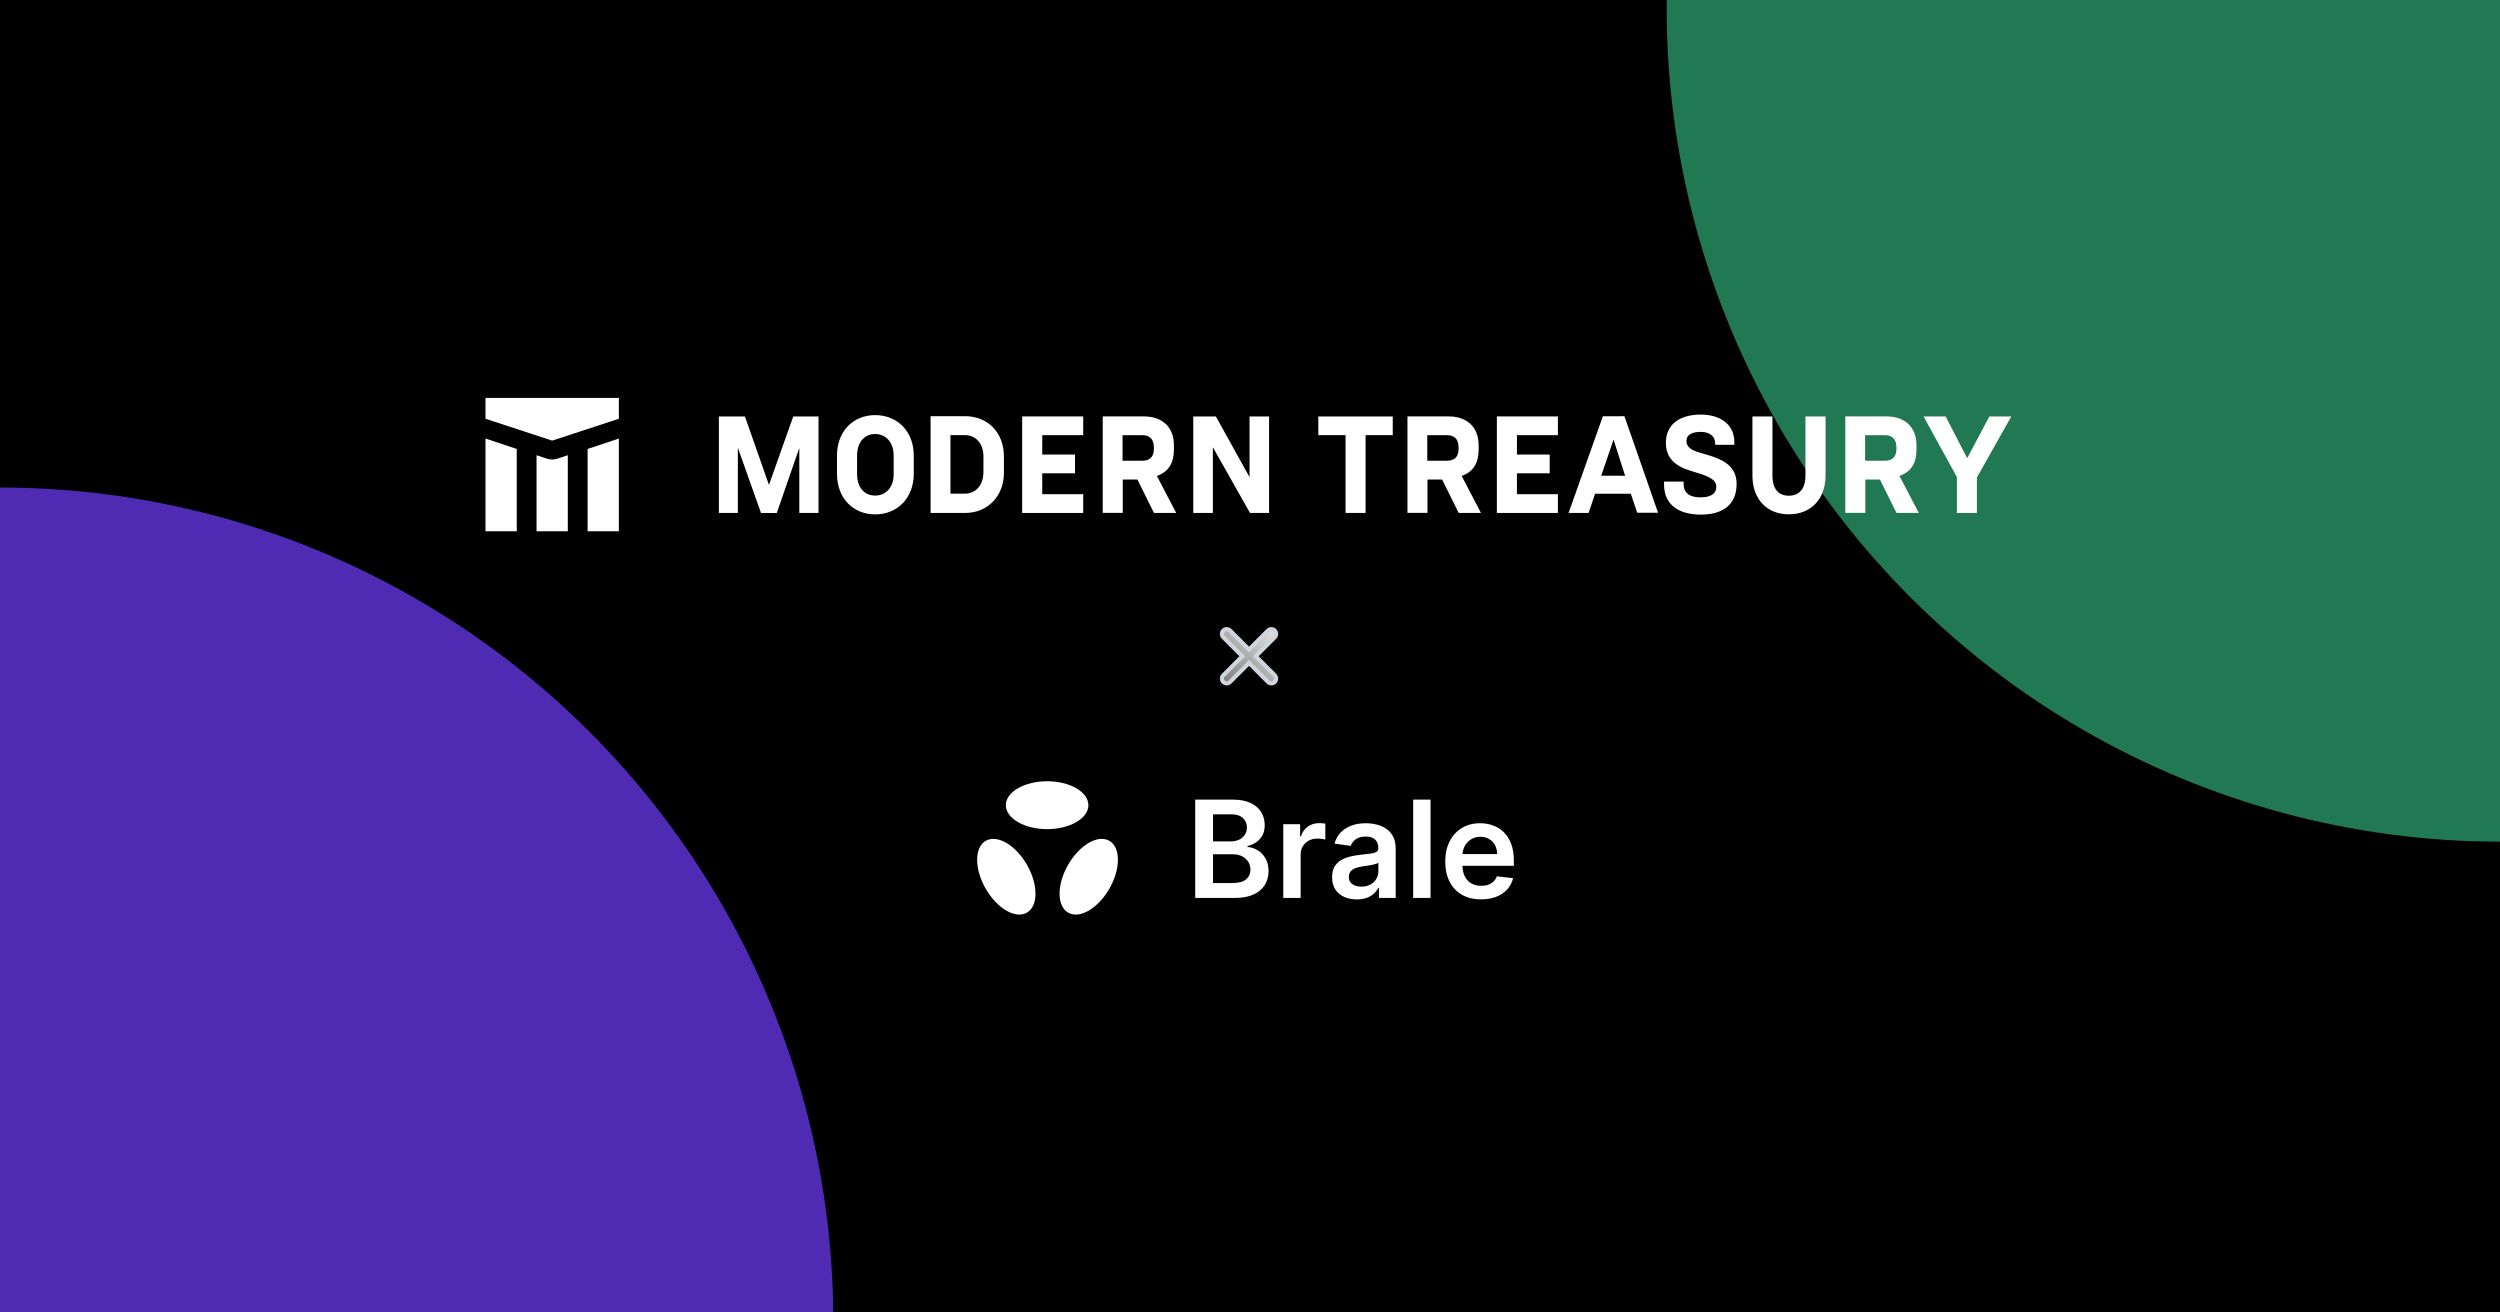 <svg width="1200" height="630" viewBox="0 0 1200 630" fill="none" xmlns="http://www.w3.org/2000/svg">
<g clip-path="url(#clip0_2707_27217)">
<rect width="1200" height="630" fill="white"/>
<rect width="1200" height="630" fill="black"/>
<g filter="url(#filter0_f_2707_27217)">
<mask id="mask0_2707_27217" style="mask-type:alpha" maskUnits="userSpaceOnUse" x="-101" y="-385" width="1401" height="1401">
<circle cx="599.531" cy="315.538" r="700.037" transform="rotate(45 599.531 315.538)" fill="white"/>
</mask>
<g mask="url(#mask0_2707_27217)">
<g filter="url(#filter1_d_2707_27217)">
<circle cx="1200" cy="-0.002" r="400" transform="rotate(-90 1200 -0.002)" fill="#2BA16F" fill-opacity="0.75"/>
<ellipse cx="-0.004" cy="630" rx="400" ry="400" transform="rotate(-180 -0.004 630)" fill="#6938EF" fill-opacity="0.75"/>
</g>
</g>
</g>
<g clip-path="url(#clip1_2707_27217)">
<path d="M265.044 211.5L297.053 201V191H233.035V201L265.044 211.5Z" fill="white"/>
<path d="M233.035 210.5V255H248.039V215.5L233.035 210.5Z" fill="white"/>
<path d="M297.051 210.5V255H282.047V215.5L297.051 210.5Z" fill="white"/>
<path d="M272.547 218.5L269.094 219.651C267.592 220.151 266.84 220.402 266.072 220.501C265.39 220.589 264.7 220.589 264.018 220.501C263.25 220.402 262.498 220.151 260.996 219.651L257.543 218.5V255H272.547V218.5Z" fill="white"/>
<path d="M490.645 246.22H519.939V237.213H500.282V227.181H515.998V218.182H500.282V208.88H519.939V199.889H490.645V246.22Z" fill="white"/>
<path d="M718.492 246.22H747.787V237.213H728.13V227.181H743.846V218.182H728.13V208.88H747.787V199.889H718.492V246.22Z" fill="white"/>
<path d="M369.101 232.775L357.58 199.914H345.066V246.215H354.164V214.895L365.287 246.23H372.859L383.672 214.998V246.215H392.889V199.898H380.756L369.101 232.775Z" fill="white"/>
<path d="M563.481 215.727V213.742C563.481 204.536 557.364 199.881 549.179 199.881H529.316V246.189H538.93V230.192H545.97L553.914 246.221H564.585L555.29 228.444C561.202 226.379 563.481 221.939 563.481 215.727ZM553.853 215.6C553.853 219.619 551.468 221.16 548.361 221.16H538.827V208.88H548.361C551.468 208.88 553.853 210.469 553.853 214.663V215.6Z" fill="white"/>
<path d="M709.744 215.727V213.742C709.744 204.536 703.618 199.881 695.443 199.881H675.578V246.189H685.194V230.192H692.226L700.17 246.221H710.871L701.601 228.444C707.465 226.379 709.744 221.939 709.744 215.727ZM700.113 215.6C700.113 219.619 697.731 221.16 694.623 221.16H685.091V208.88H694.623C697.731 208.88 700.113 210.469 700.113 214.663V215.6Z" fill="white"/>
<path d="M420.084 199.246C409.517 199.246 401.754 207.03 401.754 218.603V227.46C401.754 239.041 409.421 246.904 420.084 246.904C430.746 246.904 438.604 239.041 438.604 227.46V218.603C438.604 206.999 430.643 199.246 420.084 199.246ZM428.958 227.555C428.958 234.291 424.89 237.881 420.06 237.881C415.229 237.881 411.4 234.37 411.4 227.555V218.77C411.4 211.939 415.19 208.325 420.06 208.325C424.93 208.325 428.958 211.955 428.958 218.77V227.555Z" fill="white"/>
<path d="M463.257 199.762H446.684V246.221H463.257C473.912 246.221 481.889 238.357 481.889 226.776V219.127C481.889 207.53 474.008 199.762 463.257 199.762ZM472.037 226.633C472.037 233.369 467.977 236.959 463.099 236.959H456.218V208.849H463.122C468.001 208.849 472.061 212.471 472.061 219.175L472.037 226.633Z" fill="white"/>
<path d="M919.917 215.727V213.742C919.917 204.536 913.8 199.881 905.615 199.881H885.754V246.189H895.35V230.192H902.382L910.327 246.221H921.031L911.748 228.444C917.596 226.379 919.917 221.939 919.917 215.727ZM910.279 215.6C910.279 219.619 907.898 221.16 904.799 221.16H895.264V208.88H904.799C907.914 208.88 910.279 210.469 910.279 214.663V215.6Z" fill="white"/>
<path d="M866.621 228.183C866.621 235.014 863.362 237.938 858.634 237.938C853.907 237.938 850.776 235.03 850.776 228.183V199.906H841.164V228.183C841.164 239.765 848.209 246.874 858.641 246.874C869.076 246.874 876.281 239.709 876.281 228.183V199.906H866.621V228.183Z" fill="white"/>
<path d="M769.384 199.811L752.906 246.222H762.528L765.636 237H782.79L785.862 246.103H795.865L779.73 199.787L769.384 199.811ZM768.591 228.335L774.503 211.003L780.062 228.374L768.591 228.335Z" fill="white"/>
<path d="M954.891 199.914L944.245 219.947L933.916 199.914H923.324L939.303 228.978V246.238H948.915V229.16L965.419 199.914H954.891Z" fill="white"/>
<path d="M599.782 229.048L583.614 199.889H572.77V246.22H582.177V214.679L599.996 246.213H609.157V199.889H599.782V229.048Z" fill="white"/>
<path d="M632.801 208.866H645.864V246.199H655.486V208.866H668.516V199.898H632.785L632.801 208.866Z" fill="white"/>
<path d="M816.425 247.008C805.961 247.008 798.746 242.457 798.746 232.52V231.162H808.147V232.289C808.147 237.428 812.119 238.731 816.188 238.731C820.509 238.731 823.822 237.428 823.822 233.584C823.822 229.74 818.857 228.215 812.699 226.348C807.408 224.759 799.62 222.098 799.62 212.599C799.62 203.377 806.659 199 816.361 199C824.305 199 832.506 202.551 832.506 212.503V213.512H823.29V212.861C823.29 209.374 820.563 207.301 816.425 207.301C812.641 207.301 809.504 208.365 809.504 211.677C809.504 216.173 815.202 216.975 820.467 218.627C825.736 220.279 833.578 223.084 833.578 232.194C833.578 242.877 826.229 247.008 816.425 247.008Z" fill="white"/>
</g>
<path d="M599.535 311.769L590.434 302.668C589.544 301.777 588.093 301.777 587.203 302.668C586.313 303.558 586.313 305.009 587.203 305.899L596.304 315L587.203 324.101C586.313 324.991 586.313 326.442 587.203 327.332C588.093 328.223 589.544 328.223 590.434 327.332L599.535 318.231L608.636 327.332C609.526 328.223 610.977 328.223 611.868 327.332C612.758 326.442 612.758 324.991 611.868 324.101L602.766 315L611.868 305.899C612.758 305.009 612.758 303.558 611.868 302.668C610.977 301.777 609.526 301.777 608.636 302.668L599.535 311.769Z" fill="url(#paint0_linear_2707_27217)" stroke="#D0D5DD" stroke-width="2"/>
<path d="M488.612 394.618C480.876 390.13 480.876 382.854 488.612 378.366C496.349 373.878 508.892 373.878 516.628 378.366C524.365 382.854 524.365 390.13 516.628 394.618C508.892 399.106 496.349 399.106 488.612 394.618Z" fill="white"/>
<path d="M508.589 428.958C508.589 420.017 514.861 409.067 522.597 404.579C530.334 400.091 536.606 403.764 536.606 412.705C536.606 421.646 530.334 432.596 522.597 437.084C514.861 441.572 508.589 437.899 508.589 428.958Z" fill="white"/>
<path d="M483.032 404.578C475.295 400.09 469.023 403.763 469.023 412.704C469.023 421.646 475.295 432.595 483.032 437.083C490.769 441.571 497.041 437.898 497.041 428.957C497.041 420.016 490.769 409.066 483.032 404.578Z" fill="white"/>
<path d="M573.701 431V383.815H591.764C595.174 383.815 598.007 384.353 600.265 385.428C602.539 386.488 604.236 387.939 605.357 389.782C606.494 391.626 607.062 393.714 607.062 396.049C607.062 397.969 606.693 399.613 605.956 400.98C605.219 402.331 604.228 403.429 602.984 404.274C601.74 405.119 600.35 405.726 598.814 406.094V406.555C600.488 406.647 602.093 407.162 603.629 408.099C605.18 409.02 606.448 410.326 607.431 412.015C608.414 413.705 608.905 415.748 608.905 418.144C608.905 420.586 608.314 422.783 607.131 424.733C605.948 426.669 604.167 428.197 601.786 429.318C599.405 430.439 596.41 431 592.801 431H573.701ZM582.248 423.858H591.441C594.544 423.858 596.779 423.266 598.146 422.084C599.528 420.886 600.219 419.35 600.219 417.476C600.219 416.078 599.874 414.819 599.183 413.697C598.491 412.561 597.508 411.67 596.233 411.025C594.959 410.364 593.438 410.034 591.672 410.034H582.248V423.858ZM582.248 403.883H590.704C592.179 403.883 593.507 403.614 594.69 403.076C595.873 402.523 596.802 401.748 597.478 400.749C598.169 399.735 598.514 398.537 598.514 397.155C598.514 395.327 597.869 393.822 596.579 392.639C595.304 391.457 593.407 390.865 590.888 390.865H582.248V403.883ZM615.973 431V395.611H624.059V401.509H624.428C625.073 399.467 626.179 397.892 627.746 396.786C629.328 395.665 631.132 395.104 633.16 395.104C633.621 395.104 634.135 395.128 634.704 395.174C635.287 395.204 635.771 395.258 636.155 395.335V403.007C635.802 402.884 635.241 402.777 634.473 402.684C633.721 402.577 632.991 402.523 632.284 402.523C630.764 402.523 629.397 402.853 628.183 403.514C626.985 404.159 626.041 405.058 625.35 406.21C624.658 407.361 624.313 408.69 624.313 410.195V431H615.973ZM651.246 431.714C649.003 431.714 646.984 431.315 645.187 430.516C643.405 429.702 641.992 428.504 640.947 426.922C639.918 425.34 639.404 423.389 639.404 421.07C639.404 419.073 639.772 417.422 640.51 416.116C641.247 414.811 642.253 413.766 643.528 412.983C644.803 412.2 646.239 411.608 647.836 411.209C649.449 410.794 651.115 410.495 652.836 410.311C654.909 410.096 656.591 409.904 657.881 409.735C659.172 409.55 660.108 409.274 660.692 408.905C661.291 408.521 661.591 407.93 661.591 407.131V406.993C661.591 405.257 661.076 403.913 660.047 402.961C659.018 402.009 657.536 401.533 655.6 401.533C653.558 401.533 651.937 401.978 650.739 402.869C649.556 403.76 648.758 404.812 648.343 406.025L640.556 404.919C641.17 402.769 642.184 400.972 643.597 399.528C645.01 398.069 646.738 396.978 648.781 396.256C650.824 395.519 653.081 395.151 655.554 395.151C657.259 395.151 658.957 395.35 660.646 395.75C662.336 396.149 663.879 396.809 665.277 397.731C666.675 398.637 667.796 399.874 668.641 401.44C669.501 403.007 669.931 404.965 669.931 407.315V431H661.913V426.139H661.637C661.13 427.122 660.416 428.043 659.494 428.903C658.588 429.748 657.444 430.432 656.061 430.954C654.694 431.461 653.089 431.714 651.246 431.714ZM653.412 425.586C655.086 425.586 656.537 425.255 657.766 424.595C658.995 423.919 659.94 423.028 660.6 421.922C661.276 420.817 661.614 419.611 661.614 418.305V414.135C661.353 414.35 660.907 414.55 660.277 414.734C659.663 414.918 658.972 415.08 658.204 415.218C657.436 415.356 656.676 415.479 655.923 415.587C655.17 415.694 654.518 415.786 653.965 415.863C652.72 416.032 651.607 416.308 650.624 416.692C649.641 417.076 648.865 417.614 648.297 418.305C647.729 418.981 647.444 419.857 647.444 420.932C647.444 422.468 648.005 423.627 649.126 424.411C650.248 425.194 651.676 425.586 653.412 425.586ZM686.658 383.815V431H678.317V383.815H686.658ZM710.901 431.691C707.353 431.691 704.289 430.954 701.708 429.479C699.143 427.99 697.169 425.885 695.787 423.167C694.405 420.433 693.713 417.215 693.713 413.513C693.713 409.873 694.405 406.678 695.787 403.929C697.185 401.164 699.135 399.014 701.639 397.478C704.143 395.926 707.084 395.151 710.463 395.151C712.644 395.151 714.702 395.504 716.638 396.21C718.588 396.902 720.309 397.977 721.799 399.436C723.304 400.895 724.487 402.754 725.347 405.011C726.207 407.254 726.637 409.927 726.637 413.029V415.587H697.63V409.965H718.642C718.627 408.368 718.281 406.947 717.605 405.703C716.93 404.443 715.985 403.452 714.772 402.731C713.573 402.009 712.176 401.648 710.578 401.648C708.873 401.648 707.376 402.062 706.086 402.892C704.795 403.706 703.789 404.781 703.067 406.117C702.361 407.438 702 408.89 701.985 410.472V415.379C701.985 417.437 702.361 419.204 703.114 420.678C703.866 422.137 704.918 423.259 706.27 424.042C707.622 424.81 709.204 425.194 711.016 425.194C712.23 425.194 713.328 425.025 714.311 424.687C715.294 424.334 716.146 423.819 716.868 423.144C717.59 422.468 718.135 421.631 718.504 420.632L726.291 421.508C725.8 423.566 724.863 425.363 723.48 426.899C722.113 428.42 720.362 429.602 718.227 430.447C716.092 431.276 713.65 431.691 710.901 431.691Z" fill="white"/>
</g>
<defs>
<filter id="filter0_f_2707_27217" x="-600.508" y="-884.5" width="2400.08" height="2400.07" filterUnits="userSpaceOnUse" color-interpolation-filters="sRGB">
<feFlood flood-opacity="0" result="BackgroundImageFix"/>
<feBlend mode="normal" in="SourceGraphic" in2="BackgroundImageFix" result="shape"/>
<feGaussianBlur stdDeviation="250" result="effect1_foregroundBlur_2707_27217"/>
</filter>
<filter id="filter1_d_2707_27217" x="-404.004" y="-400.002" width="2008" height="1438" filterUnits="userSpaceOnUse" color-interpolation-filters="sRGB">
<feFlood flood-opacity="0" result="BackgroundImageFix"/>
<feColorMatrix in="SourceAlpha" type="matrix" values="0 0 0 0 0 0 0 0 0 0 0 0 0 0 0 0 0 0 127 0" result="hardAlpha"/>
<feOffset dy="4"/>
<feGaussianBlur stdDeviation="2"/>
<feComposite in2="hardAlpha" operator="out"/>
<feColorMatrix type="matrix" values="0 0 0 0 0 0 0 0 0 0 0 0 0 0 0 0 0 0 0.25 0"/>
<feBlend mode="normal" in2="BackgroundImageFix" result="effect1_dropShadow_2707_27217"/>
<feBlend mode="normal" in="SourceGraphic" in2="effect1_dropShadow_2707_27217" result="shape"/>
</filter>
<linearGradient id="paint0_linear_2707_27217" x1="619.259" y1="295.454" x2="587.559" y2="327.034" gradientUnits="userSpaceOnUse">
<stop stop-color="white"/>
<stop offset="1" stop-color="white" stop-opacity="0.5"/>
</linearGradient>
<clipPath id="clip0_2707_27217">
<rect width="1200" height="630" fill="white"/>
</clipPath>
<clipPath id="clip1_2707_27217">
<rect width="733" height="64" fill="white" transform="translate(233.035 191)"/>
</clipPath>
</defs>
</svg>
